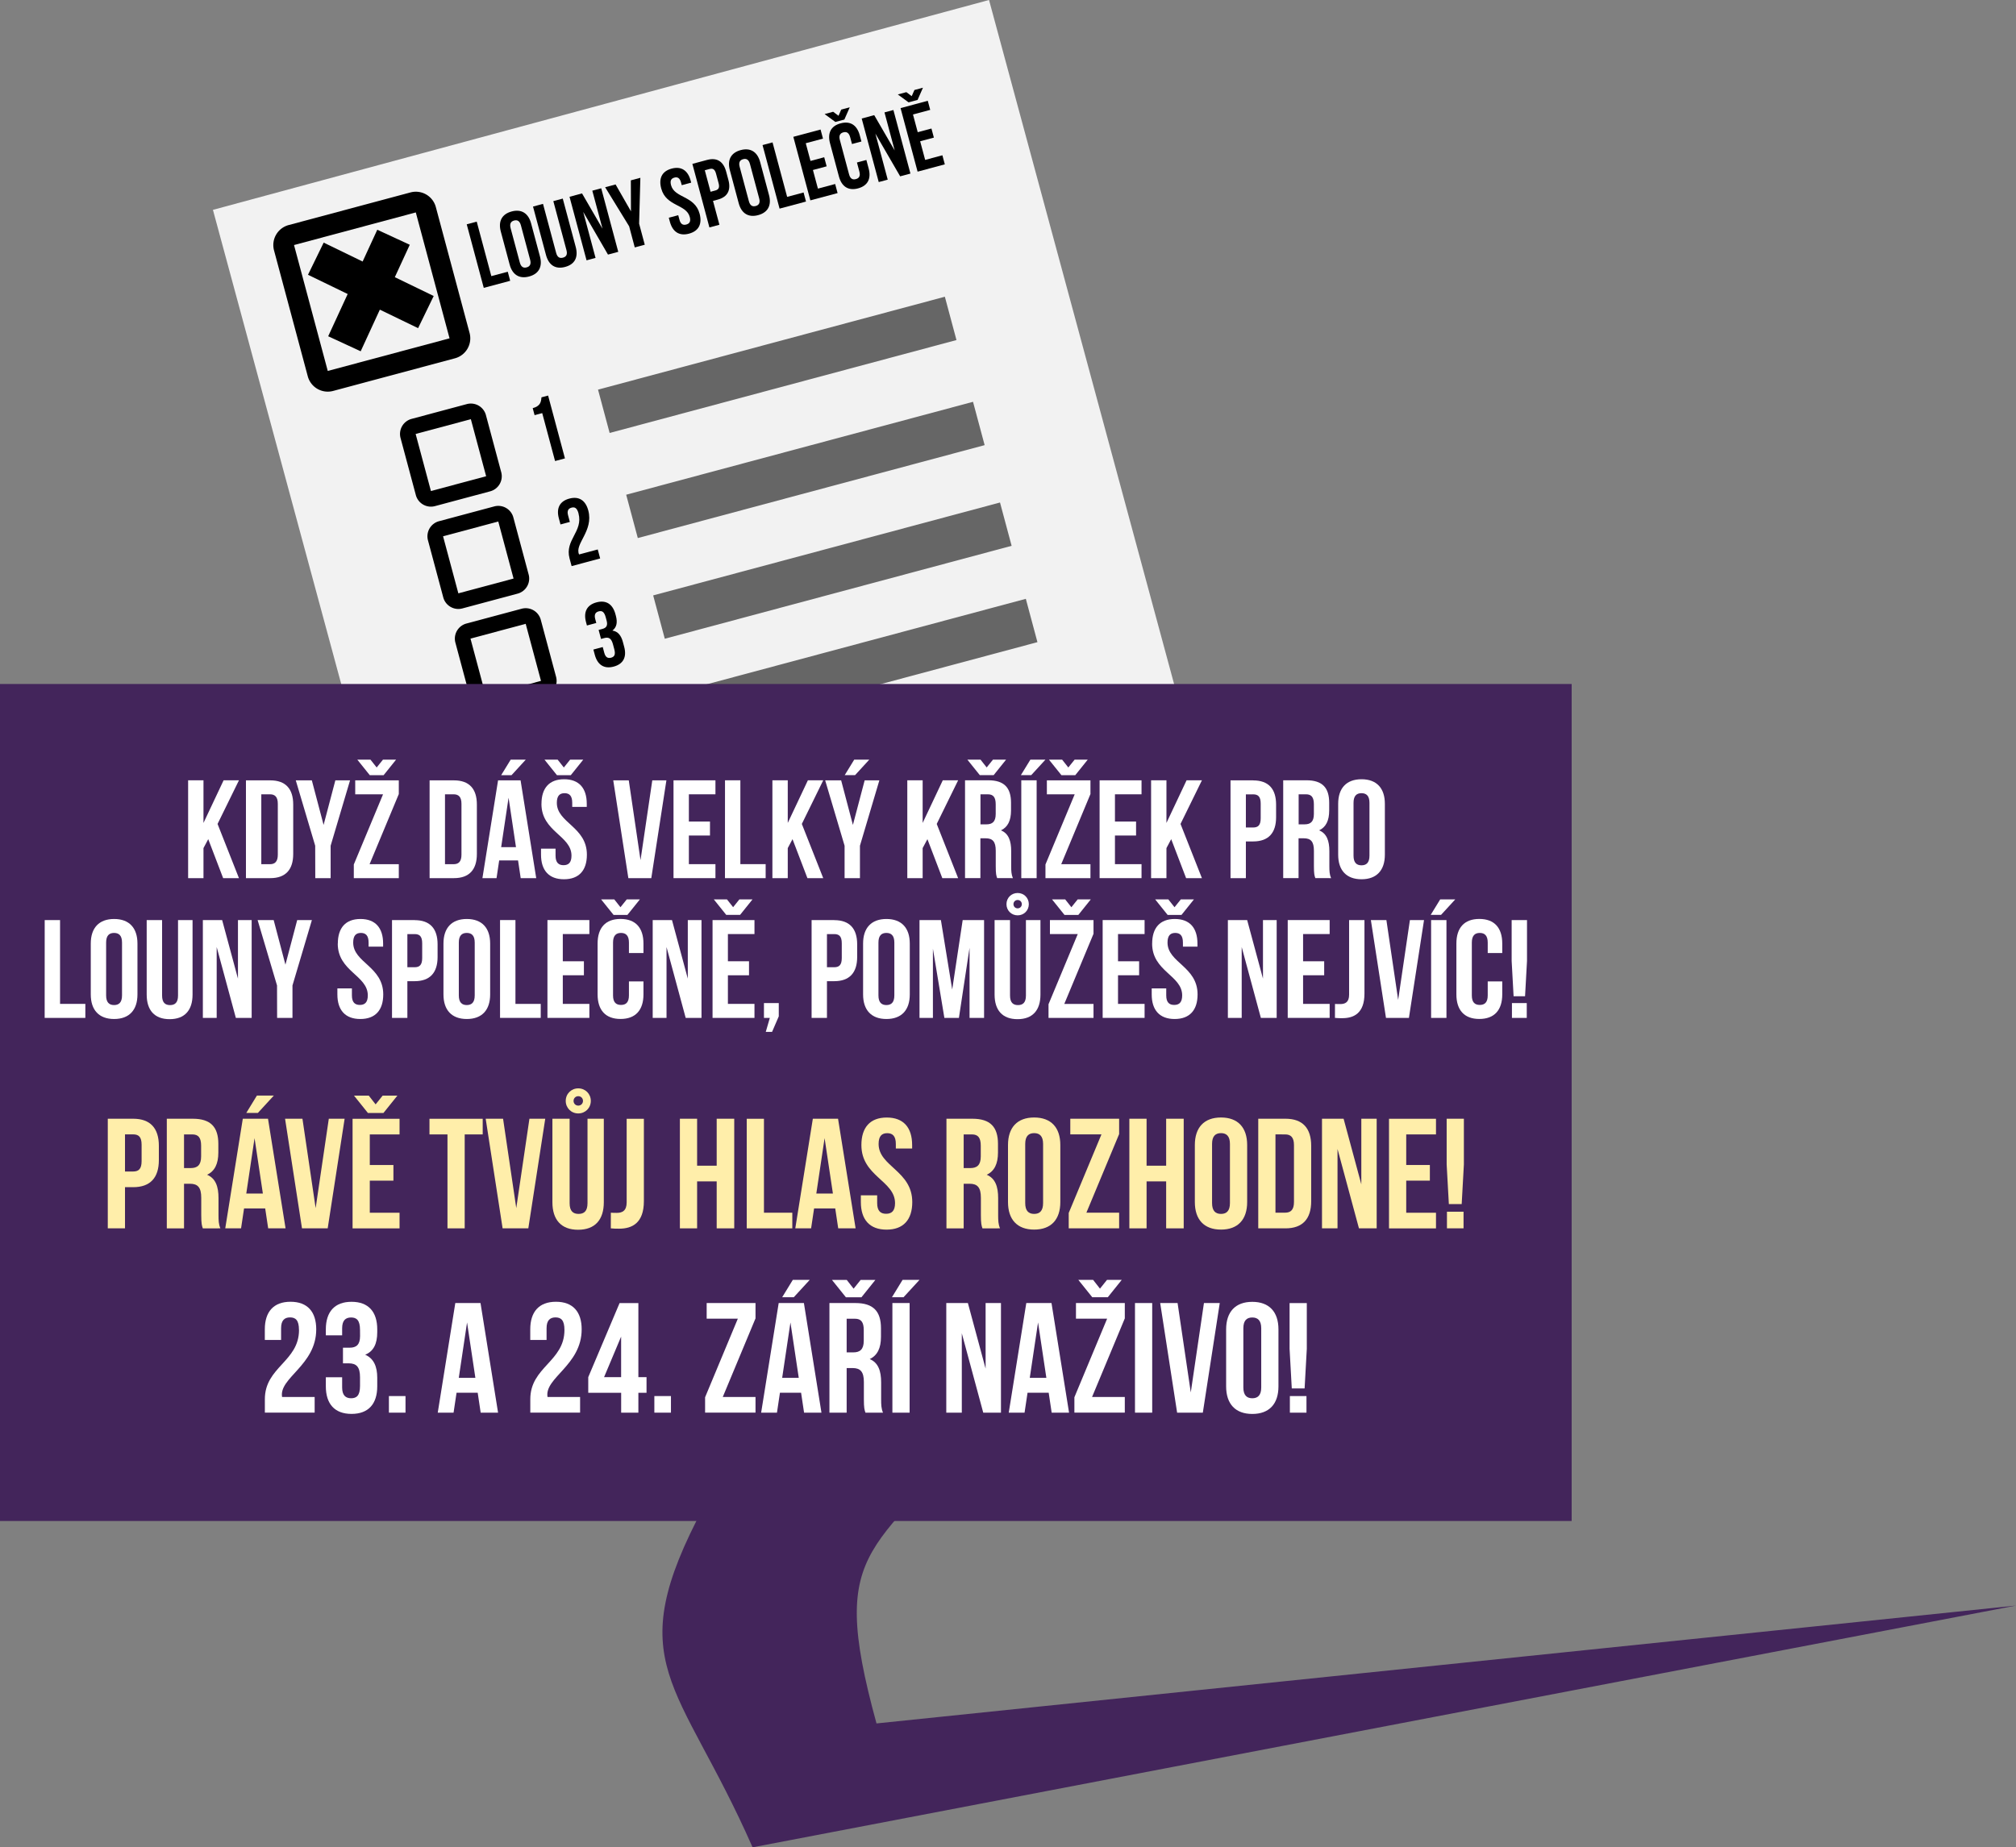 <?xml version="1.0" encoding="UTF-8" standalone="no"?>
<!-- Created with Inkscape (http://www.inkscape.org/) -->

<svg
   width="48.706mm"
   height="44.643mm"
   viewBox="0 0 48.706 44.643"
   version="1.1"
   id="svg7638"
   inkscape:version="1.2 (dc2aedaf03, 2022-05-15)"
   sodipodi:docname="vote_bubble.svg"
   xmlns:inkscape="http://www.inkscape.org/namespaces/inkscape"
   xmlns:sodipodi="http://sodipodi.sourceforge.net/DTD/sodipodi-0.dtd"
   xmlns="http://www.w3.org/2000/svg"
   xmlns:svg="http://www.w3.org/2000/svg">
  <rect x="0" y="0" width="48.706" height="44.643" fill="#808080" stroke="none"/>
  <sodipodi:namedview
     id="namedview7640"
     pagecolor="#ffffff"
     bordercolor="#000000"
     borderopacity="0.25"
     inkscape:showpageshadow="2"
     inkscape:pageopacity="0.0"
     inkscape:pagecheckerboard="0"
     inkscape:deskcolor="#d1d1d1"
     inkscape:document-units="mm"
     showgrid="false"
     inkscape:zoom="0.73851712"
     inkscape:cx="228.15991"
     inkscape:cy="162.48777"
     inkscape:window-width="1920"
     inkscape:window-height="1009"
     inkscape:window-x="-8"
     inkscape:window-y="-8"
     inkscape:window-maximized="1"
     inkscape:current-layer="layer1" />
  <defs
     id="defs7635" />
  <g
     inkscape:label="Vrstva 1"
     inkscape:groupmode="layer"
     id="layer1"
     transform="translate(-44.792,-105.579)">
    <g
       id="g25452"
       transform="translate(-78.179,-2.365)">
      <g
         id="g24207"
         transform="rotate(-15,270.894,240.005)">
        <path
           id="rect24173"
           style="opacity:1;fill:#f2f2f2;stroke-width:7.965;stroke-linecap:round;stroke-linejoin:round;stroke-dashoffset:347.717;paint-order:stroke markers fill"
           transform="rotate(-0.135)"
           d="m 165.658,80.779 h 19.424 v 24.462 h -19.424 z" />
        <g
           id="rect24175">
          <path
             style="color:#000000;fill:#000000;stroke-linecap:round;stroke-linejoin:round;stroke-dashoffset:347.717;-inkscape-stroke:none;paint-order:stroke markers fill"
             d="m 167.52,81.217 a 0.5,0.5 0 0 0 -0.5,0.5 v 3.15 a 0.5,0.5 0 0 0 0.5,0.5 h 3.047 a 0.5,0.5 0 0 0 0.5,-0.5 v -3.15 a 0.5,0.5 0 0 0 -0.5,-0.5 z m 0.5,1 h 2.047 v 2.15 h -2.047 z"
             id="path41168" />
          <path
             style="color:#000000;fill:#f2f2f2;stroke-linecap:round;stroke-linejoin:round;stroke-dashoffset:347.717;-inkscape-stroke:none;paint-order:stroke markers fill"
             d="m 167.52,81.717 h 3.046 v 3.15 h -3.046 z"
             id="path41170" />
        </g>
        <g
           id="path24177"
           transform="matrix(0.265,0,0,0.265,139.818,89.411)">
          <path
             style="color:#000000;fill:#000000;stroke-linecap:round;stroke-linejoin:round;stroke-dashoffset:347.717;-inkscape-stroke:none;paint-order:stroke markers fill"
             d="m 110.787,-10.947 a 1.423,1.423 0 0 0 -1.424,1.424 v 5.387 a 1.423,1.423 0 0 0 1.424,1.424 h 5.211 a 1.423,1.423 0 0 0 1.424,-1.424 v -5.387 a 1.423,1.423 0 0 0 -1.424,-1.424 z m 1.424,2.848 h 2.363 v 2.539 h -2.363 z m -1.424,6.812 a 1.423,1.423 0 0 0 -1.424,1.424 V 5.523 a 1.423,1.423 0 0 0 1.424,1.424 h 5.211 a 1.423,1.423 0 0 0 1.424,-1.424 V 0.137 a 1.423,1.423 0 0 0 -1.424,-1.424 z m 1.424,2.848 h 2.363 v 2.539 h -2.363 z m -1.424,6.812 a 1.423,1.423 0 0 0 -1.424,1.424 v 5.387 a 1.423,1.423 0 0 0 1.424,1.424 h 5.211 a 1.423,1.423 0 0 0 1.424,-1.424 V 9.797 a 1.423,1.423 0 0 0 -1.424,-1.424 z m 1.424,2.848 h 2.363 v 2.539 h -2.363 z m -1.424,6.617 a 1.423,1.423 0 0 0 -1.424,1.424 v 5.387 a 1.423,1.423 0 0 0 1.424,1.424 h 5.211 a 1.423,1.423 0 0 0 1.424,-1.424 v -5.387 a 1.423,1.423 0 0 0 -1.424,-1.424 z m 1.424,2.848 h 2.363 v 2.539 h -2.363 z"
             id="path41174" />
          <path
             style="color:#000000;fill:#f2f2f2;stroke-width:2.846;stroke-linecap:round;stroke-linejoin:round;stroke-dashoffset:347.717;-inkscape-stroke:none;paint-order:stroke markers fill"
             d="m 110.787,-9.523 v 5.387 h 5.211 v -5.387 z m 0,9.66 V 5.523 h 5.211 V 0.137 Z m 0,9.66 v 5.387 h 5.211 V 9.797 Z m 0,9.465 v 5.387 h 5.211 v -5.387 z"
             id="path41176" />
        </g>
        <g
           aria-label="1"
           id="text24181"
           style="font-size:2.246px;line-height:1;font-family:'Bebas Neue';-inkscape-font-specification:'Bebas Neue';text-align:center;letter-spacing:0px;word-spacing:0px;text-anchor:middle;stroke-width:0.056">
          <path
             d="m 172.07,87.192 h 0.191 v 1.199 h 0.247 v -1.572 h -0.166 c -0.038,0.106 -0.081,0.198 -0.272,0.198 z"
             id="path41183" />
        </g>
        <g
           aria-label="2"
           id="text24185"
           style="font-size:2.246px;line-height:1;font-family:'Bebas Neue';-inkscape-font-specification:'Bebas Neue';text-align:center;letter-spacing:0px;word-spacing:0px;text-anchor:middle;stroke-width:0.056">
          <path
             d="m 172.48,89.761 c 0,0.454 -0.49,0.53 -0.49,0.993 v 0.193 h 0.714 v -0.225 h -0.467 c -0.047,-0.276 0.49,-0.454 0.49,-0.97 0,-0.252 -0.126,-0.395 -0.368,-0.395 -0.243,0 -0.368,0.144 -0.368,0.395 v 0.153 h 0.234 v -0.168 c 0,-0.112 0.049,-0.155 0.128,-0.155 0.079,0 0.128,0.038 0.128,0.18 z"
             id="path41186" />
        </g>
        <g
           aria-label="3"
           id="text24189"
           style="font-size:2.246px;line-height:1;font-family:'Bebas Neue';-inkscape-font-specification:'Bebas Neue';text-align:center;letter-spacing:0px;word-spacing:0px;text-anchor:middle;stroke-width:0.056">
          <path
             d="m 172.466,92.44 c 0,0.126 -0.056,0.166 -0.148,0.166 h -0.097 v 0.225 h 0.083 c 0.112,0 0.162,0.054 0.162,0.2 v 0.124 c 0,0.139 -0.049,0.177 -0.128,0.177 -0.079,0 -0.128,-0.043 -0.128,-0.155 V 93.031 h -0.234 v 0.13 c 0,0.252 0.126,0.395 0.368,0.395 0.243,0 0.368,-0.144 0.368,-0.395 v -0.124 c 0,-0.159 -0.049,-0.276 -0.173,-0.33 0.119,-0.049 0.173,-0.155 0.173,-0.323 v -0.04 c 0,-0.252 -0.126,-0.395 -0.368,-0.395 -0.243,0 -0.368,0.144 -0.368,0.395 v 0.085 h 0.234 v -0.101 c 0,-0.112 0.049,-0.155 0.128,-0.155 0.079,0 0.128,0.038 0.128,0.18 z"
             id="path41189" />
        </g>
        <g
           aria-label="4"
           id="text24193"
           style="font-size:2.246px;line-height:1;font-family:'Bebas Neue';-inkscape-font-specification:'Bebas Neue';text-align:center;letter-spacing:0px;word-spacing:0px;text-anchor:middle;stroke-width:0.056">
          <path
             d="m 171.932,95.755 h 0.472 v 0.285 h 0.247 v -0.285 h 0.117 v -0.225 h -0.117 v -1.062 h -0.27 l -0.449,1.062 z m 0.227,-0.225 0.245,-0.582 v 0.582 z"
             id="path41192" />
        </g>
        <path
           id="rect24195"
           style="opacity:1;fill:#666666;stroke-width:0.753;stroke-linecap:round;stroke-linejoin:round;stroke-dashoffset:347.717;paint-order:stroke markers fill"
           d="m 173.71,86.993 h 8.675 v 1.084 h -8.675 z" />
        <path
           id="rect24197"
           style="opacity:1;fill:#666666;stroke-width:0.753;stroke-linecap:round;stroke-linejoin:round;stroke-dashoffset:347.717;paint-order:stroke markers fill"
           d="m 173.71,89.622 h 8.675 v 1.084 h -8.675 z" />
        <path
           id="rect24199"
           style="opacity:1;fill:#666666;stroke-width:0.753;stroke-linecap:round;stroke-linejoin:round;stroke-dashoffset:347.717;paint-order:stroke markers fill"
           d="m 173.71,92.141 h 8.675 v 1.084 h -8.675 z" />
        <path
           id="rect24201"
           style="opacity:1;fill:#666666;stroke-width:0.753;stroke-linecap:round;stroke-linejoin:round;stroke-dashoffset:347.717;paint-order:stroke markers fill"
           d="m 173.71,94.551 h 8.675 v 1.084 h -8.675 z" />
        <g
           aria-label="louny společně"
           id="text24205"
           style="font-size:2.271px;line-height:1;font-family:'AlterEgo BB';-inkscape-font-specification:'AlterEgo BB';text-align:center;letter-spacing:0px;word-spacing:0px;text-anchor:middle;stroke-width:0.057">
          <path
             d="m 171.68,83.903 h 0.661 v -0.227 h -0.411 v -1.363 h -0.25 z"
             style="font-family:'Bebas Neue';-inkscape-font-specification:'Bebas Neue'"
             id="path41199" />
          <path
             d="m 172.68,82.678 c 0,-0.114 0.05,-0.157 0.129,-0.157 0.08,0 0.129,0.043 0.129,0.157 v 0.858 c 0,0.114 -0.05,0.157 -0.129,0.157 -0.08,0 -0.129,-0.043 -0.129,-0.157 z m -0.25,0.843 c 0,0.254 0.134,0.4 0.379,0.4 0.245,0 0.379,-0.145 0.379,-0.4 v -0.827 c 0,-0.254 -0.134,-0.4 -0.379,-0.4 -0.245,0 -0.379,0.145 -0.379,0.4 z"
             style="font-family:'Bebas Neue';-inkscape-font-specification:'Bebas Neue'"
             id="path41201" />
          <path
             d="m 173.338,82.313 v 1.21 c 0,0.254 0.127,0.4 0.372,0.4 0.245,0 0.372,-0.145 0.372,-0.4 v -1.21 h -0.236 v 1.226 c 0,0.114 -0.05,0.154 -0.129,0.154 -0.08,0 -0.129,-0.041 -0.129,-0.154 v -1.226 z"
             style="font-family:'Bebas Neue';-inkscape-font-specification:'Bebas Neue'"
             id="path41203" />
          <path
             d="m 174.787,83.903 h 0.257 v -1.59 h -0.223 v 0.952 l -0.257,-0.952 h -0.313 v 1.59 h 0.225 v -1.151 z"
             style="font-family:'Bebas Neue';-inkscape-font-specification:'Bebas Neue'"
             id="path41205" />
          <path
             d="m 175.457,83.903 h 0.25 v -0.527 l 0.316,-1.063 h -0.238 l -0.191,0.724 -0.191,-0.724 h -0.261 l 0.316,1.063 z"
             style="font-family:'Bebas Neue';-inkscape-font-specification:'Bebas Neue'"
             id="path41207" />
          <path
             d="m 176.443,82.694 c 0,0.454 0.488,0.516 0.488,0.843 0,0.114 -0.05,0.154 -0.129,0.154 -0.08,0 -0.129,-0.041 -0.129,-0.154 v -0.114 h -0.236 v 0.098 c 0,0.254 0.127,0.4 0.372,0.4 0.245,0 0.372,-0.145 0.372,-0.4 0,-0.454 -0.488,-0.516 -0.488,-0.843 0,-0.114 0.045,-0.157 0.125,-0.157 0.08,0 0.125,0.043 0.125,0.157 v 0.066 h 0.236 v -0.05 c 0,-0.254 -0.125,-0.4 -0.368,-0.4 -0.243,0 -0.368,0.145 -0.368,0.4 z"
             style="font-family:'Bebas Neue';-inkscape-font-specification:'Bebas Neue'"
             id="path41209" />
          <path
             d="m 177.692,82.313 h -0.368 v 1.59 h 0.25 v -0.597 h 0.118 c 0.25,0 0.372,-0.139 0.372,-0.393 v -0.207 c 0,-0.254 -0.123,-0.393 -0.372,-0.393 z m 0,0.227 c 0.08,0 0.123,0.036 0.123,0.15 v 0.238 c 0,0.114 -0.043,0.15 -0.123,0.15 h -0.118 v -0.538 z"
             style="font-family:'Bebas Neue';-inkscape-font-specification:'Bebas Neue'"
             id="path41211" />
          <path
             d="m 178.409,82.678 c 0,-0.114 0.05,-0.157 0.129,-0.157 0.08,0 0.129,0.043 0.129,0.157 v 0.858 c 0,0.114 -0.05,0.157 -0.129,0.157 -0.08,0 -0.129,-0.043 -0.129,-0.157 z m -0.25,0.843 c 0,0.254 0.134,0.4 0.379,0.4 0.245,0 0.379,-0.145 0.379,-0.4 v -0.827 c 0,-0.254 -0.134,-0.4 -0.379,-0.4 -0.245,0 -0.379,0.145 -0.379,0.4 z"
             style="font-family:'Bebas Neue';-inkscape-font-specification:'Bebas Neue'"
             id="path41213" />
          <path
             d="m 179.079,83.903 h 0.661 v -0.227 h -0.411 v -1.363 h -0.25 z"
             style="font-family:'Bebas Neue';-inkscape-font-specification:'Bebas Neue'"
             id="path41215" />
          <path
             d="m 180.099,82.54 h 0.431 v -0.227 h -0.681 v 1.59 h 0.681 v -0.227 h -0.431 v -0.466 h 0.343 v -0.227 h -0.343 z"
             style="font-family:'Bebas Neue';-inkscape-font-specification:'Bebas Neue'"
             id="path41217" />
          <path
             d="m 181.173,83.31 v 0.227 c 0,0.114 -0.05,0.154 -0.129,0.154 -0.08,0 -0.129,-0.041 -0.129,-0.154 V 82.678 c 0,-0.114 0.05,-0.157 0.129,-0.157 0.08,0 0.129,0.043 0.129,0.157 v 0.17 h 0.236 v -0.154 c 0,-0.254 -0.127,-0.4 -0.372,-0.4 -0.245,0 -0.372,0.145 -0.372,0.4 v 0.827 c 0,0.254 0.127,0.4 0.372,0.4 0.245,0 0.372,-0.145 0.372,-0.4 v -0.211 z m -0.452,-1.333 0.202,0.252 h 0.225 l 0.202,-0.252 h -0.213 l -0.102,0.127 -0.1,-0.127 z"
             style="font-family:'Bebas Neue';-inkscape-font-specification:'Bebas Neue'"
             id="path41219" />
          <path
             d="m 182.095,83.903 h 0.257 v -1.59 h -0.223 v 0.952 l -0.257,-0.952 h -0.313 v 1.59 h 0.225 v -1.151 z"
             style="font-family:'Bebas Neue';-inkscape-font-specification:'Bebas Neue'"
             id="path41221" />
          <path
             d="m 182.781,82.54 h 0.431 v -0.227 h -0.681 v 1.59 h 0.681 v -0.227 h -0.431 v -0.466 h 0.343 v -0.227 h -0.343 z m -0.229,-0.563 0.202,0.252 h 0.225 l 0.202,-0.252 h -0.213 l -0.102,0.127 -0.1,-0.127 z"
             style="font-family:'Bebas Neue';-inkscape-font-specification:'Bebas Neue'"
             id="path41223" />
        </g>
      </g>
      <path
         style="color:#000000;fill:#000000;-inkscape-stroke:none"
         d="m 132.086,113.496 -0.354,0.768 -0.941,-0.457 -0.379,0.777 0.959,0.465 -0.471,1.021 0.785,0.363 0.463,-1.006 0.924,0.447 0.377,-0.777 -0.939,-0.455 0.361,-0.783 z"
         id="path24209" />
    </g>
    <path
       id="rect9096"
       style="fill:#43255b;stroke-width:7.965;stroke-linecap:round;stroke-linejoin:round;stroke-dashoffset:347.717;paint-order:stroke markers fill"
       d="m 44.792,122.108 h 37.971 v 20.227 h -37.971 z" />
    <path
       style="fill:#43255b;fill-opacity:1;stroke:none;stroke-width:0.265px;stroke-linecap:butt;stroke-linejoin:miter;stroke-opacity:1"
       d="m 61.806,141.97 c -2.056,3.844 -0.618,4.192 1.168,8.251 l 30.523,-5.842 -27.529,2.848 c -1.23,-4.49 -0.02,-4.032 2.97,-7.74 z"
       id="path9098"
       sodipodi:nodetypes="cccccc" />
    <g
       aria-label="Když dáš velký křížek pro louny společně, pomůžeš nejvíc!"
       id="text9104"
       style="font-size:3.377px;line-height:1;font-family:'Bebas Neue';-inkscape-font-specification:'Bebas Neue';text-align:center;letter-spacing:0px;word-spacing:0px;text-anchor:middle;fill:#ffffff;stroke-width:0.084"
       transform="translate(-113.136,-11.009)">
      <path
         d="m 163.319,137.809 h 0.382 l -0.517,-1.31 0.517,-1.054 h -0.371 l -0.486,1.03 v -1.03 h -0.371 v 2.364 h 0.371 v -0.726 l 0.115,-0.216 z"
         id="path17484" />
      <path
         d="m 163.87,137.809 h 0.588 c 0.371,0 0.554,-0.206 0.554,-0.584 v -1.195 c 0,-0.378 -0.182,-0.584 -0.554,-0.584 h -0.588 z m 0.581,-2.026 c 0.118,0 0.189,0.061 0.189,0.23 v 1.229 c 0,0.169 -0.071,0.23 -0.189,0.23 H 164.241 v -1.689 z"
         id="path17486" />
      <path
         d="m 165.545,137.809 h 0.371 v -0.783 l 0.469,-1.58 h -0.355 l -0.284,1.077 -0.284,-1.077 h -0.388 l 0.469,1.58 z"
         id="path17488" />
      <path
         d="m 166.51,135.446 v 0.338 h 0.672 l -0.706,1.695 v 0.331 h 1.087 v -0.338 h -0.706 l 0.706,-1.695 v -0.331 z m 0.051,-0.5 0.301,0.375 h 0.334 l 0.301,-0.375 h -0.317 l -0.152,0.189 -0.149,-0.189 z"
         id="path17490" />
      <path
         d="m 168.307,137.809 h 0.588 c 0.371,0 0.554,-0.206 0.554,-0.584 v -1.195 c 0,-0.378 -0.182,-0.584 -0.554,-0.584 h -0.588 z m 0.581,-2.026 c 0.118,0 0.189,0.061 0.189,0.23 v 1.229 c 0,0.169 -0.071,0.23 -0.189,0.23 h -0.209 v -1.689 z"
         id="path17492" />
      <path
         d="m 170.505,135.446 h -0.544 l -0.378,2.364 h 0.341 l 0.064,-0.429 h 0.456 l 0.064,0.429 h 0.375 z m -0.29,0.419 0.179,1.195 h -0.358 z m 0.051,-0.919 -0.23,0.375 h 0.25 l 0.344,-0.375 z"
         id="path17494" />
      <path
         d="m 171.009,136.013 c 0,0.675 0.726,0.767 0.726,1.253 0,0.169 -0.074,0.23 -0.192,0.23 -0.118,0 -0.193,-0.061 -0.193,-0.23 v -0.169 h -0.351 v 0.145 c 0,0.378 0.189,0.594 0.554,0.594 0.365,0 0.554,-0.216 0.554,-0.594 0,-0.675 -0.726,-0.767 -0.726,-1.253 0,-0.169 0.068,-0.233 0.186,-0.233 0.118,0 0.186,0.064 0.186,0.233 v 0.098 h 0.351 v -0.074 c 0,-0.378 -0.186,-0.594 -0.547,-0.594 -0.361,0 -0.547,0.216 -0.547,0.594 z m 0.074,-1.067 0.301,0.375 h 0.334 l 0.301,-0.375 h -0.317 l -0.152,0.189 -0.149,-0.189 z"
         id="path17496" />
      <path
         d="m 173.119,135.446 h -0.375 l 0.365,2.364 h 0.554 l 0.365,-2.364 h -0.341 l -0.284,1.928 z"
         id="path17498" />
      <path
         d="m 174.571,135.783 h 0.642 v -0.338 h -1.013 v 2.364 h 1.013 v -0.338 h -0.642 v -0.692 h 0.51 v -0.338 h -0.51 z"
         id="path17500" />
      <path
         d="m 175.443,137.809 h 0.983 v -0.338 h -0.611 v -2.026 h -0.371 z"
         id="path17502" />
      <path
         d="m 177.435,137.809 h 0.382 l -0.517,-1.31 0.517,-1.054 h -0.371 l -0.486,1.03 v -1.03 h -0.371 v 2.364 h 0.371 v -0.726 l 0.115,-0.216 z"
         id="path17504" />
      <path
         d="m 178.333,137.809 h 0.371 v -0.783 l 0.469,-1.58 h -0.355 l -0.284,1.077 -0.284,-1.077 H 177.864 l 0.469,1.58 z m 0.233,-2.864 -0.23,0.375 h 0.25 l 0.344,-0.375 z"
         id="path17506" />
      <path
         d="m 180.694,137.809 h 0.382 l -0.517,-1.31 0.517,-1.054 h -0.371 l -0.486,1.03 v -1.03 h -0.371 v 2.364 h 0.371 v -0.726 l 0.115,-0.216 z"
         id="path17508" />
      <path
         d="m 182.399,137.809 c -0.037,-0.088 -0.041,-0.172 -0.041,-0.287 v -0.365 c 0,-0.247 -0.061,-0.426 -0.247,-0.503 0.165,-0.078 0.243,-0.236 0.243,-0.48 v -0.186 c 0,-0.365 -0.165,-0.544 -0.55,-0.544 h -0.561 v 2.364 h 0.371 v -0.962 h 0.128 c 0.169,0 0.243,0.081 0.243,0.301 v 0.371 c 0,0.192 0.013,0.23 0.034,0.29 z m -0.604,-2.026 c 0.132,0 0.189,0.074 0.189,0.243 v 0.233 c 0,0.189 -0.084,0.25 -0.223,0.25 h -0.145 v -0.726 z m -0.496,-0.838 0.301,0.375 h 0.334 l 0.301,-0.375 h -0.317 l -0.152,0.189 -0.149,-0.189 z"
         id="path17510" />
      <path
         d="m 182.602,137.809 h 0.371 v -2.364 h -0.371 z m 0.22,-2.864 -0.23,0.375 h 0.25 l 0.344,-0.375 z"
         id="path17512" />
      <path
         d="m 183.22,135.446 v 0.338 h 0.672 l -0.706,1.695 v 0.331 h 1.087 v -0.338 h -0.706 l 0.706,-1.695 v -0.331 z m 0.051,-0.5 0.301,0.375 h 0.334 l 0.301,-0.375 h -0.317 l -0.152,0.189 -0.149,-0.189 z"
         id="path17514" />
      <path
         d="m 184.865,135.783 h 0.642 v -0.338 h -1.013 v 2.364 h 1.013 v -0.338 h -0.642 v -0.692 h 0.51 v -0.338 h -0.51 z"
         id="path17516" />
      <path
         d="m 186.584,137.809 h 0.382 l -0.517,-1.31 0.517,-1.054 h -0.371 l -0.486,1.03 v -1.03 h -0.371 v 2.364 h 0.371 v -0.726 l 0.115,-0.216 z"
         id="path17518" />
      <path
         d="m 188.204,135.446 h -0.547 v 2.364 h 0.371 v -0.888 h 0.176 c 0.371,0 0.554,-0.206 0.554,-0.584 v -0.307 c 0,-0.378 -0.182,-0.584 -0.554,-0.584 z m 0,0.338 c 0.118,0 0.182,0.054 0.182,0.223 v 0.355 c 0,0.169 -0.064,0.223 -0.182,0.223 h -0.176 v -0.8 z"
         id="path17520" />
      <path
         d="m 190.086,137.809 c -0.037,-0.088 -0.041,-0.172 -0.041,-0.287 v -0.365 c 0,-0.247 -0.061,-0.426 -0.247,-0.503 0.165,-0.078 0.243,-0.236 0.243,-0.48 v -0.186 c 0,-0.365 -0.165,-0.544 -0.55,-0.544 h -0.561 v 2.364 h 0.371 v -0.962 h 0.128 c 0.169,0 0.243,0.081 0.243,0.301 v 0.371 c 0,0.192 0.013,0.23 0.034,0.29 z m -0.604,-2.026 c 0.132,0 0.189,0.074 0.189,0.243 v 0.233 c 0,0.189 -0.084,0.25 -0.223,0.25 h -0.145 v -0.726 z"
         id="path17522" />
      <path
         d="m 190.629,135.989 c 0,-0.169 0.074,-0.233 0.192,-0.233 0.118,0 0.193,0.064 0.193,0.233 v 1.277 c 0,0.169 -0.074,0.233 -0.193,0.233 -0.118,0 -0.192,-0.064 -0.192,-0.233 z m -0.371,1.253 c 0,0.378 0.199,0.594 0.564,0.594 0.365,0 0.564,-0.216 0.564,-0.594 v -1.229 c 0,-0.378 -0.199,-0.594 -0.564,-0.594 -0.365,0 -0.564,0.216 -0.564,0.594 z"
         id="path17524" />
      <path
         d="m 159.007,141.186 h 0.983 v -0.338 h -0.611 v -2.026 h -0.371 z"
         id="path17526" />
      <path
         d="m 160.492,139.366 c 0,-0.169 0.074,-0.233 0.192,-0.233 0.118,0 0.192,0.064 0.192,0.233 v 1.277 c 0,0.169 -0.074,0.233 -0.192,0.233 -0.118,0 -0.192,-0.064 -0.192,-0.233 z m -0.371,1.253 c 0,0.378 0.199,0.594 0.564,0.594 0.365,0 0.564,-0.216 0.564,-0.594 v -1.229 c 0,-0.378 -0.199,-0.594 -0.564,-0.594 -0.365,0 -0.564,0.216 -0.564,0.594 z"
         id="path17528" />
      <path
         d="m 161.472,138.823 v 1.8 c 0,0.378 0.189,0.594 0.554,0.594 0.365,0 0.554,-0.216 0.554,-0.594 v -1.8 h -0.351 v 1.824 c 0,0.169 -0.074,0.23 -0.193,0.23 -0.118,0 -0.192,-0.061 -0.192,-0.23 v -1.824 z"
         id="path17530" />
      <path
         d="m 163.626,141.186 h 0.382 v -2.364 h -0.331 v 1.415 l -0.382,-1.415 h -0.466 v 2.364 h 0.334 v -1.712 z"
         id="path17532" />
      <path
         d="m 164.623,141.186 h 0.371 v -0.783 l 0.469,-1.58 h -0.355 l -0.284,1.077 -0.284,-1.077 h -0.388 l 0.469,1.58 z"
         id="path17534" />
      <path
         d="m 166.088,139.39 c 0,0.675 0.726,0.767 0.726,1.253 0,0.169 -0.074,0.23 -0.192,0.23 -0.118,0 -0.192,-0.061 -0.192,-0.23 v -0.169 h -0.351 v 0.145 c 0,0.378 0.189,0.594 0.554,0.594 0.365,0 0.554,-0.216 0.554,-0.594 0,-0.675 -0.726,-0.767 -0.726,-1.253 0,-0.169 0.068,-0.233 0.186,-0.233 0.118,0 0.186,0.064 0.186,0.233 v 0.098 h 0.351 v -0.074 c 0,-0.378 -0.186,-0.594 -0.547,-0.594 -0.361,0 -0.547,0.216 -0.547,0.594 z"
         id="path17536" />
      <path
         d="m 167.946,138.823 h -0.547 v 2.364 h 0.371 v -0.888 h 0.176 c 0.371,0 0.554,-0.206 0.554,-0.584 v -0.307 c 0,-0.378 -0.182,-0.584 -0.554,-0.584 z m 0,0.338 c 0.118,0 0.182,0.054 0.182,0.223 v 0.355 c 0,0.169 -0.064,0.223 -0.182,0.223 h -0.176 v -0.8 z"
         id="path17538" />
      <path
         d="m 169.013,139.366 c 0,-0.169 0.074,-0.233 0.192,-0.233 0.118,0 0.192,0.064 0.192,0.233 v 1.277 c 0,0.169 -0.074,0.233 -0.192,0.233 -0.118,0 -0.192,-0.064 -0.192,-0.233 z m -0.371,1.253 c 0,0.378 0.199,0.594 0.564,0.594 0.365,0 0.564,-0.216 0.564,-0.594 v -1.229 c 0,-0.378 -0.199,-0.594 -0.564,-0.594 -0.365,0 -0.564,0.216 -0.564,0.594 z"
         id="path17540" />
      <path
         d="m 170.009,141.186 h 0.983 v -0.338 h -0.611 v -2.026 H 170.009 Z"
         id="path17542" />
      <path
         d="m 171.525,139.16 h 0.642 v -0.338 h -1.013 v 2.364 h 1.013 v -0.338 h -0.642 v -0.692 h 0.51 v -0.338 h -0.51 z"
         id="path17544" />
      <path
         d="m 173.123,140.305 v 0.338 c 0,0.169 -0.074,0.23 -0.192,0.23 -0.118,0 -0.192,-0.061 -0.192,-0.23 v -1.277 c 0,-0.169 0.074,-0.233 0.192,-0.233 0.118,0 0.192,0.064 0.192,0.233 v 0.253 h 0.351 v -0.23 c 0,-0.378 -0.189,-0.594 -0.554,-0.594 -0.365,0 -0.554,0.216 -0.554,0.594 v 1.229 c 0,0.378 0.189,0.594 0.554,0.594 0.365,0 0.554,-0.216 0.554,-0.594 v -0.314 z m -0.672,-1.982 0.301,0.375 h 0.334 l 0.301,-0.375 h -0.317 l -0.152,0.189 -0.149,-0.189 z"
         id="path17546" />
      <path
         d="m 174.494,141.186 h 0.382 v -2.364 h -0.331 v 1.415 l -0.382,-1.415 h -0.466 v 2.364 h 0.334 v -1.712 z"
         id="path17548" />
      <path
         d="m 175.514,139.16 h 0.642 v -0.338 h -1.013 v 2.364 h 1.013 v -0.338 h -0.642 v -0.692 h 0.51 v -0.338 h -0.51 z m -0.341,-0.838 0.301,0.375 h 0.334 l 0.301,-0.375 h -0.317 l -0.152,0.189 -0.149,-0.189 z"
         id="path17550" />
      <path
         d="m 176.527,141.186 -0.098,0.338 h 0.152 l 0.162,-0.375 v -0.321 h -0.358 v 0.358 z"
         id="path17552" />
      <path
         d="m 178.083,138.823 h -0.547 v 2.364 h 0.371 v -0.888 h 0.176 c 0.371,0 0.554,-0.206 0.554,-0.584 v -0.307 c 0,-0.378 -0.182,-0.584 -0.554,-0.584 z m 0,0.338 c 0.118,0 0.182,0.054 0.182,0.223 v 0.355 c 0,0.169 -0.064,0.223 -0.182,0.223 h -0.176 v -0.8 z"
         id="path17554" />
      <path
         d="m 179.151,139.366 c 0,-0.169 0.074,-0.233 0.192,-0.233 0.118,0 0.192,0.064 0.192,0.233 v 1.277 c 0,0.169 -0.074,0.233 -0.192,0.233 -0.118,0 -0.192,-0.064 -0.192,-0.233 z m -0.371,1.253 c 0,0.378 0.199,0.594 0.564,0.594 0.365,0 0.564,-0.216 0.564,-0.594 v -1.229 c 0,-0.378 -0.199,-0.594 -0.564,-0.594 -0.365,0 -0.564,0.216 -0.564,0.594 z"
         id="path17556" />
      <path
         d="m 180.66,138.823 h -0.517 v 2.364 h 0.324 v -1.672 l 0.277,1.672 h 0.351 l 0.257,-1.695 v 1.695 h 0.351 v -2.364 h -0.517 l -0.253,1.678 z"
         id="path17558" />
      <path
         d="m 181.957,138.823 v 1.8 c 0,0.378 0.189,0.594 0.554,0.594 0.365,0 0.554,-0.216 0.554,-0.594 v -1.8 h -0.351 v 1.824 c 0,0.169 -0.074,0.23 -0.192,0.23 -0.118,0 -0.192,-0.061 -0.192,-0.23 v -1.824 z m 0.287,-0.385 c 0,0.152 0.118,0.27 0.27,0.27 0.152,0 0.27,-0.118 0.27,-0.27 0,-0.152 -0.118,-0.27 -0.27,-0.27 -0.152,0 -0.27,0.118 -0.27,0.27 z m 0.169,0 c 0,-0.057 0.044,-0.101 0.101,-0.101 0.057,0 0.101,0.044 0.101,0.101 0,0.057 -0.044,0.101 -0.101,0.101 -0.057,0 -0.101,-0.044 -0.101,-0.101 z"
         id="path17560" />
      <path
         d="m 183.294,138.823 v 0.338 h 0.672 l -0.706,1.695 v 0.331 h 1.087 v -0.338 h -0.706 l 0.706,-1.695 v -0.331 z m 0.051,-0.5 0.301,0.375 h 0.334 l 0.301,-0.375 h -0.317 l -0.152,0.189 -0.149,-0.189 z"
         id="path17562" />
      <path
         d="m 184.939,139.16 h 0.642 v -0.338 h -1.013 v 2.364 h 1.013 v -0.338 h -0.642 v -0.692 h 0.51 v -0.338 h -0.51 z"
         id="path17564" />
      <path
         d="m 185.763,139.39 c 0,0.675 0.726,0.767 0.726,1.253 0,0.169 -0.074,0.23 -0.193,0.23 -0.118,0 -0.192,-0.061 -0.192,-0.23 v -0.169 h -0.351 v 0.145 c 0,0.378 0.189,0.594 0.554,0.594 0.365,0 0.554,-0.216 0.554,-0.594 0,-0.675 -0.726,-0.767 -0.726,-1.253 0,-0.169 0.068,-0.233 0.186,-0.233 0.118,0 0.186,0.064 0.186,0.233 v 0.098 h 0.351 v -0.074 c 0,-0.378 -0.186,-0.594 -0.547,-0.594 -0.361,0 -0.547,0.216 -0.547,0.594 z m 0.074,-1.067 0.301,0.375 h 0.334 l 0.301,-0.375 h -0.317 l -0.152,0.189 -0.149,-0.189 z"
         id="path17566" />
      <path
         d="m 188.39,141.186 h 0.382 v -2.364 h -0.331 v 1.415 l -0.382,-1.415 h -0.466 v 2.364 h 0.334 v -1.712 z"
         id="path17568" />
      <path
         d="m 189.41,139.16 h 0.642 v -0.338 h -1.013 v 2.364 h 1.013 v -0.338 h -0.642 v -0.692 h 0.51 v -0.338 h -0.51 z"
         id="path17570" />
      <path
         d="m 190.18,141.186 c 0.061,0.007 0.111,0.007 0.179,0.007 0.28,0 0.534,-0.122 0.534,-0.594 v -1.776 h -0.371 v 1.803 c 0,0.182 -0.095,0.226 -0.213,0.226 -0.041,0 -0.088,0 -0.128,-0.003 z"
         id="path17572" />
      <path
         d="m 191.423,138.823 h -0.375 l 0.365,2.364 h 0.554 l 0.365,-2.364 h -0.341 l -0.284,1.928 z"
         id="path17574" />
      <path
         d="m 192.503,141.186 h 0.371 v -2.364 h -0.371 z m 0.22,-2.864 -0.23,0.375 h 0.25 l 0.344,-0.375 z"
         id="path17576" />
      <path
         d="m 193.871,140.305 v 0.338 c 0,0.169 -0.074,0.23 -0.192,0.23 -0.118,0 -0.192,-0.061 -0.192,-0.23 v -1.277 c 0,-0.169 0.074,-0.233 0.192,-0.233 0.118,0 0.192,0.064 0.192,0.233 v 0.253 h 0.351 v -0.23 c 0,-0.378 -0.189,-0.594 -0.554,-0.594 -0.365,0 -0.554,0.216 -0.554,0.594 v 1.229 c 0,0.378 0.189,0.594 0.554,0.594 0.365,0 0.554,-0.216 0.554,-0.594 v -0.314 z"
         id="path17578" />
      <path
         d="m 194.773,140.663 0.047,-0.854 v -0.986 h -0.371 v 0.986 l 0.047,0.854 z m -0.317,0.165 v 0.358 h 0.358 v -0.358 z"
         id="path17580" />
    </g>
    <g
       aria-label="právě tvůj hlas rozhodne!"
       id="text9108"
       style="font-size:3.784px;line-height:1;font-family:'Bebas Neue';-inkscape-font-specification:'Bebas Neue';text-align:center;letter-spacing:0px;word-spacing:0px;text-anchor:middle;fill:#ffeeaa;stroke-width:0.095"
       transform="translate(-113.136,-11.009)">
      <path
         d="m 161.145,143.623 h -0.613 v 2.649 h 0.416 v -0.995 h 0.197 c 0.416,0 0.621,-0.231 0.621,-0.655 v -0.344 c 0,-0.424 -0.204,-0.655 -0.621,-0.655 z m 0,0.378 c 0.132,0 0.204,0.06 0.204,0.25 v 0.397 c 0,0.189 -0.072,0.25 -0.204,0.25 h -0.197 v -0.897 z"
         id="path17583" />
      <path
         d="m 163.252,146.272 c -0.042,-0.098 -0.045,-0.193 -0.045,-0.322 v -0.409 c 0,-0.276 -0.068,-0.477 -0.276,-0.564 0.185,-0.087 0.272,-0.265 0.272,-0.537 v -0.208 c 0,-0.409 -0.185,-0.609 -0.617,-0.609 h -0.628 v 2.649 h 0.416 v -1.078 h 0.144 c 0.189,0 0.272,0.091 0.272,0.337 v 0.416 c 0,0.216 0.015,0.257 0.038,0.325 z m -0.677,-2.27 c 0.148,0 0.212,0.083 0.212,0.272 v 0.261 c 0,0.212 -0.095,0.28 -0.25,0.28 h -0.163 v -0.813 z"
         id="path17585" />
      <path
         d="m 164.403,143.623 h -0.609 l -0.424,2.649 h 0.382 l 0.072,-0.481 h 0.511 l 0.072,0.481 h 0.42 z m -0.325,0.469 0.201,1.339 h -0.401 z m 0.057,-1.029 -0.257,0.42 h 0.28 l 0.386,-0.42 z"
         id="path17587" />
      <path
         d="m 165.235,143.623 h -0.42 l 0.409,2.649 h 0.621 l 0.409,-2.649 h -0.382 l -0.318,2.16 z"
         id="path17589" />
      <path
         d="m 166.862,144.002 h 0.719 v -0.378 h -1.135 v 2.649 h 1.135 v -0.378 h -0.719 v -0.776 h 0.571 v -0.378 h -0.571 z m -0.382,-0.938 0.337,0.42 h 0.375 l 0.337,-0.42 h -0.356 l -0.17,0.212 -0.166,-0.212 z"
         id="path17591" />
      <path
         d="m 168.304,144.002 h 0.435 v 2.27 h 0.416 v -2.27 h 0.435 v -0.378 h -1.286 z"
         id="path17593" />
      <path
         d="m 170.082,143.623 h -0.42 l 0.409,2.649 h 0.621 l 0.409,-2.649 h -0.382 l -0.318,2.16 z"
         id="path17595" />
      <path
         d="m 171.274,143.623 v 2.017 c 0,0.424 0.212,0.666 0.621,0.666 0.409,0 0.621,-0.242 0.621,-0.666 v -2.017 h -0.394 v 2.043 c 0,0.189 -0.083,0.257 -0.216,0.257 -0.132,0 -0.216,-0.068 -0.216,-0.257 v -2.043 z m 0.322,-0.431 c 0,0.17 0.132,0.303 0.303,0.303 0.17,0 0.303,-0.132 0.303,-0.303 0,-0.17 -0.132,-0.303 -0.303,-0.303 -0.17,0 -0.303,0.132 -0.303,0.303 z m 0.189,0 c 0,-0.064 0.049,-0.114 0.114,-0.114 0.064,0 0.114,0.049 0.114,0.114 0,0.064 -0.049,0.114 -0.114,0.114 -0.064,0 -0.114,-0.049 -0.114,-0.114 z"
         id="path17597" />
      <path
         d="m 172.685,146.272 c 0.068,0.008 0.125,0.008 0.201,0.008 0.314,0 0.598,-0.136 0.598,-0.666 v -1.99 h -0.416 v 2.02 c 0,0.204 -0.106,0.254 -0.238,0.254 -0.045,0 -0.098,0 -0.144,-0.004 z"
         id="path17599" />
      <path
         d="m 174.77,145.137 h 0.473 v 1.135 h 0.424 v -2.649 h -0.424 v 1.135 h -0.473 v -1.135 h -0.416 v 2.649 h 0.416 z"
         id="path17601" />
      <path
         d="m 175.969,146.272 h 1.101 v -0.378 h -0.685 v -2.27 h -0.416 z"
         id="path17603" />
      <path
         d="m 178.175,143.623 h -0.609 l -0.424,2.649 h 0.382 l 0.072,-0.481 h 0.511 l 0.072,0.481 h 0.42 z m -0.325,0.469 0.201,1.339 h -0.401 z"
         id="path17605" />
      <path
         d="m 178.739,144.259 c 0,0.757 0.813,0.859 0.813,1.404 0,0.189 -0.083,0.257 -0.216,0.257 -0.132,0 -0.216,-0.068 -0.216,-0.257 v -0.189 h -0.394 v 0.163 c 0,0.424 0.212,0.666 0.621,0.666 0.409,0 0.621,-0.242 0.621,-0.666 0,-0.757 -0.813,-0.859 -0.813,-1.404 0,-0.189 0.076,-0.261 0.208,-0.261 0.132,0 0.208,0.072 0.208,0.261 v 0.11 h 0.394 v -0.083 c 0,-0.424 -0.208,-0.666 -0.613,-0.666 -0.405,0 -0.613,0.242 -0.613,0.666 z"
         id="path17607" />
      <path
         d="m 182.088,146.272 c -0.042,-0.098 -0.045,-0.193 -0.045,-0.322 v -0.409 c 0,-0.276 -0.068,-0.477 -0.276,-0.564 0.185,-0.087 0.272,-0.265 0.272,-0.537 v -0.208 c 0,-0.409 -0.185,-0.609 -0.617,-0.609 h -0.628 v 2.649 h 0.416 v -1.078 h 0.144 c 0.189,0 0.272,0.091 0.272,0.337 v 0.416 c 0,0.216 0.015,0.257 0.038,0.325 z m -0.677,-2.27 c 0.148,0 0.212,0.083 0.212,0.272 v 0.261 c 0,0.212 -0.095,0.28 -0.25,0.28 h -0.163 v -0.813 z"
         id="path17609" />
      <path
         d="m 182.697,144.232 c 0,-0.189 0.083,-0.261 0.216,-0.261 0.132,0 0.216,0.072 0.216,0.261 v 1.43 c 0,0.189 -0.083,0.261 -0.216,0.261 -0.132,0 -0.216,-0.072 -0.216,-0.261 z m -0.416,1.404 c 0,0.424 0.223,0.666 0.632,0.666 0.409,0 0.632,-0.242 0.632,-0.666 v -1.377 c 0,-0.424 -0.223,-0.666 -0.632,-0.666 -0.409,0 -0.632,0.242 -0.632,0.666 z"
         id="path17611" />
      <path
         d="m 183.786,143.623 v 0.378 h 0.753 l -0.791,1.899 v 0.371 h 1.218 v -0.378 h -0.791 l 0.791,-1.899 v -0.371 z"
         id="path17613" />
      <path
         d="m 185.629,145.137 h 0.473 v 1.135 h 0.424 v -2.649 h -0.424 v 1.135 h -0.473 v -1.135 h -0.416 v 2.649 h 0.416 z"
         id="path17615" />
      <path
         d="m 187.211,144.232 c 0,-0.189 0.083,-0.261 0.216,-0.261 0.132,0 0.216,0.072 0.216,0.261 v 1.43 c 0,0.189 -0.083,0.261 -0.216,0.261 -0.132,0 -0.216,-0.072 -0.216,-0.261 z m -0.416,1.404 c 0,0.424 0.223,0.666 0.632,0.666 0.409,0 0.632,-0.242 0.632,-0.666 v -1.377 c 0,-0.424 -0.223,-0.666 -0.632,-0.666 -0.409,0 -0.632,0.242 -0.632,0.666 z"
         id="path17617" />
      <path
         d="m 188.327,146.272 h 0.658 c 0.416,0 0.621,-0.231 0.621,-0.655 v -1.339 c 0,-0.424 -0.204,-0.655 -0.621,-0.655 h -0.658 z m 0.651,-2.27 c 0.132,0 0.212,0.068 0.212,0.257 v 1.377 c 0,0.189 -0.08,0.257 -0.212,0.257 h -0.235 v -1.892 z"
         id="path17619" />
      <path
         d="m 190.76,146.272 h 0.428 v -2.649 h -0.371 v 1.585 l -0.428,-1.585 h -0.522 v 2.649 h 0.375 v -1.918 z"
         id="path17621" />
      <path
         d="m 191.902,144.002 h 0.719 v -0.378 h -1.135 v 2.649 h 1.135 v -0.378 h -0.719 v -0.776 h 0.571 v -0.378 h -0.571 z"
         id="path17623" />
      <path
         d="m 193.242,145.685 0.053,-0.957 v -1.105 h -0.416 v 1.105 l 0.053,0.957 z m -0.356,0.185 v 0.401 h 0.401 v -0.401 z"
         id="path17625" />
    </g>
    <g
       aria-label="23. a 24. září naživo!"
       id="text9112"
       style="font-size:3.784px;line-height:1;font-family:'Bebas Neue';-inkscape-font-specification:'Bebas Neue';text-align:center;letter-spacing:0px;word-spacing:0px;text-anchor:middle;fill:#ffffff;stroke-width:0.095"
       transform="translate(-113.136,-11.009)">
      <path
         d="m 165.152,148.728 c 0,0.764 -0.825,0.893 -0.825,1.672 v 0.325 h 1.203 v -0.378 h -0.787 c -0.08,-0.465 0.825,-0.764 0.825,-1.635 0,-0.424 -0.212,-0.666 -0.621,-0.666 -0.409,0 -0.621,0.242 -0.621,0.666 v 0.257 h 0.393 v -0.284 c 0,-0.189 0.083,-0.261 0.216,-0.261 0.132,0 0.216,0.064 0.216,0.303 z"
         id="path17628" />
      <path
         d="m 166.627,148.876 c 0,0.212 -0.095,0.28 -0.25,0.28 h -0.163 v 0.378 h 0.14 c 0.189,0 0.272,0.091 0.272,0.337 v 0.208 c 0,0.235 -0.083,0.299 -0.216,0.299 -0.132,0 -0.216,-0.072 -0.216,-0.261 v -0.246 h -0.394 v 0.219 c 0,0.424 0.212,0.666 0.621,0.666 0.409,0 0.621,-0.242 0.621,-0.666 v -0.208 c 0,-0.269 -0.083,-0.465 -0.291,-0.556 0.201,-0.083 0.291,-0.261 0.291,-0.545 v -0.068 c 0,-0.424 -0.212,-0.666 -0.621,-0.666 -0.409,0 -0.621,0.242 -0.621,0.666 v 0.144 h 0.394 v -0.17 c 0,-0.189 0.083,-0.261 0.216,-0.261 0.132,0 0.216,0.064 0.216,0.303 z"
         id="path17630" />
      <path
         d="m 167.324,150.325 v 0.401 h 0.401 v -0.401 z"
         id="path17632" />
      <path
         d="m 169.537,148.077 h -0.609 l -0.424,2.649 h 0.382 l 0.072,-0.481 h 0.511 l 0.072,0.481 h 0.42 z m -0.325,0.469 0.201,1.339 h -0.401 z"
         id="path17634" />
      <path
         d="m 171.565,148.728 c 0,0.764 -0.825,0.893 -0.825,1.672 v 0.325 h 1.203 v -0.378 h -0.787 c -0.08,-0.465 0.825,-0.764 0.825,-1.635 0,-0.424 -0.212,-0.666 -0.621,-0.666 -0.409,0 -0.621,0.242 -0.621,0.666 v 0.257 h 0.394 v -0.284 c 0,-0.189 0.083,-0.261 0.216,-0.261 0.132,0 0.216,0.064 0.216,0.303 z"
         id="path17636" />
      <path
         d="m 172.14,150.246 h 0.795 v 0.481 h 0.416 v -0.481 h 0.197 v -0.378 h -0.197 v -1.79 h -0.454 l -0.757,1.79 z m 0.382,-0.378 0.412,-0.98 v 0.98 z"
         id="path17638" />
      <path
         d="m 173.737,150.325 v 0.401 h 0.401 v -0.401 z"
         id="path17640" />
      <path
         d="m 175.001,148.077 v 0.378 h 0.753 l -0.791,1.899 v 0.371 h 1.218 v -0.378 h -0.791 l 0.791,-1.899 v -0.371 z"
         id="path17642" />
      <path
         d="m 177.35,148.077 h -0.609 l -0.424,2.649 h 0.382 l 0.072,-0.481 h 0.511 l 0.072,0.481 h 0.42 z m -0.325,0.469 0.201,1.339 h -0.401 z m 0.057,-1.029 -0.257,0.42 h 0.28 l 0.386,-0.42 z"
         id="path17644" />
      <path
         d="m 179.261,150.726 c -0.042,-0.098 -0.045,-0.193 -0.045,-0.322 v -0.409 c 0,-0.276 -0.068,-0.477 -0.276,-0.564 0.185,-0.087 0.272,-0.265 0.272,-0.537 v -0.208 c 0,-0.409 -0.185,-0.609 -0.617,-0.609 h -0.628 v 2.649 h 0.416 v -1.078 h 0.144 c 0.189,0 0.272,0.091 0.272,0.337 v 0.416 c 0,0.216 0.015,0.257 0.038,0.325 z m -0.677,-2.27 c 0.148,0 0.212,0.083 0.212,0.272 v 0.261 c 0,0.212 -0.095,0.28 -0.25,0.28 h -0.163 v -0.813 z m -0.556,-0.938 0.337,0.42 h 0.375 l 0.337,-0.42 h -0.356 l -0.17,0.212 -0.166,-0.212 z"
         id="path17646" />
      <path
         d="m 179.488,150.726 h 0.416 v -2.649 h -0.416 z m 0.246,-3.209 -0.257,0.42 h 0.28 l 0.386,-0.42 z"
         id="path17648" />
      <path
         d="m 181.683,150.726 h 0.428 v -2.649 h -0.371 v 1.585 l -0.428,-1.585 h -0.522 v 2.649 h 0.375 v -1.918 z"
         id="path17650" />
      <path
         d="m 183.332,148.077 h -0.609 l -0.424,2.649 h 0.382 l 0.072,-0.481 h 0.511 l 0.072,0.481 h 0.42 z m -0.325,0.469 0.201,1.339 h -0.401 z"
         id="path17652" />
      <path
         d="m 183.923,148.077 v 0.378 h 0.753 l -0.791,1.899 v 0.371 h 1.218 v -0.378 h -0.791 l 0.791,-1.899 v -0.371 z m 0.057,-0.56 0.337,0.42 h 0.375 l 0.337,-0.42 h -0.356 l -0.17,0.212 -0.166,-0.212 z"
         id="path17654" />
      <path
         d="m 185.349,150.726 h 0.416 v -2.649 h -0.416 z"
         id="path17656" />
      <path
         d="m 186.378,148.077 h -0.42 l 0.409,2.649 h 0.621 l 0.409,-2.649 h -0.382 l -0.318,2.16 z"
         id="path17658" />
      <path
         d="m 187.967,148.687 c 0,-0.189 0.083,-0.261 0.216,-0.261 0.132,0 0.216,0.072 0.216,0.261 v 1.43 c 0,0.189 -0.083,0.261 -0.216,0.261 -0.132,0 -0.216,-0.072 -0.216,-0.261 z m -0.416,1.404 c 0,0.424 0.223,0.666 0.632,0.666 0.409,0 0.632,-0.242 0.632,-0.666 v -1.377 c 0,-0.424 -0.223,-0.666 -0.632,-0.666 -0.409,0 -0.632,0.242 -0.632,0.666 z"
         id="path17660" />
      <path
         d="m 189.447,150.14 0.053,-0.957 v -1.105 h -0.416 v 1.105 l 0.053,0.957 z m -0.356,0.185 v 0.401 h 0.401 v -0.401 z"
         id="path17662" />
    </g>
  </g>
</svg>
